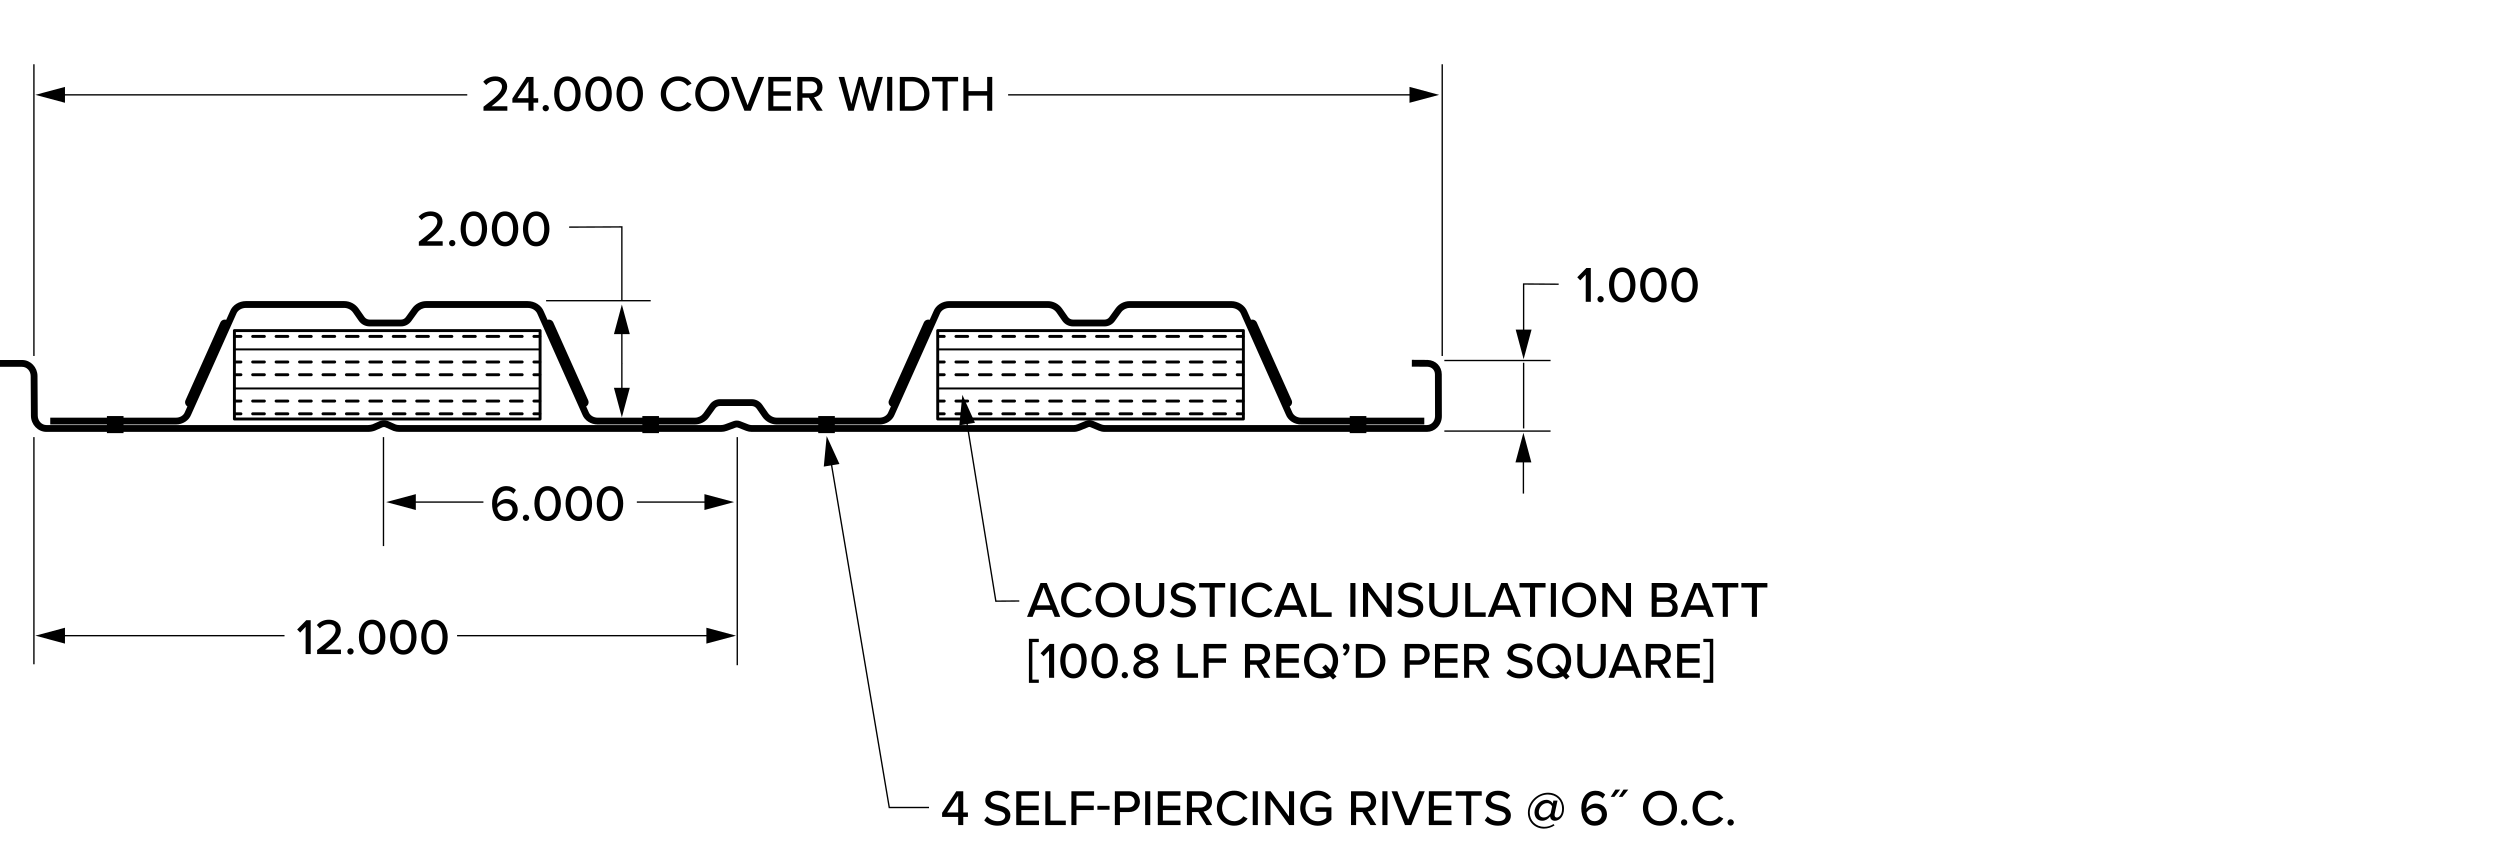<?xml version="1.0" encoding="UTF-8"?><svg id="a" xmlns="http://www.w3.org/2000/svg" viewBox="0 0 356.504 123.845"><defs><style>.b{stroke-miterlimit:10;stroke-width:.195px;}.b,.c,.d,.e{fill:none;stroke:#000;}.c{stroke-dasharray:0 0 1.671 1.671;}.c,.d{stroke-width:.418px;}.c,.d,.e{stroke-linecap:round;stroke-linejoin:round;}.f{stroke-width:0px;}.e{stroke-width:.278px;}</style></defs><line class="b" x1="4.836" y1="50.764" x2="4.836" y2="9.163"/><line class="b" x1="205.663" y1="50.764" x2="205.663" y2="9.163"/><line class="b" x1="205.965" y1="51.409" x2="221.113" y2="51.409"/><line class="b" x1="205.965" y1="61.473" x2="221.113" y2="61.473"/><line class="b" x1="217.271" y1="51.727" x2="217.271" y2="61.096"/><line class="b" x1="217.241" y1="65.163" x2="217.241" y2="70.385"/><polygon class="f" points="216.108 65.935 217.241 61.71 218.373 65.935 216.108 65.935"/><polyline class="b" points="217.271 47.772 217.271 40.497 222.268 40.528"/><polygon class="f" points="218.404 47 217.271 51.226 216.139 47 218.404 47"/><line class="b" x1="201.769" y1="13.526" x2="143.758" y2="13.526"/><polygon class="f" points="200.996 12.393 205.222 13.526 200.996 14.658 200.996 12.393"/><line class="b" x1="8.493" y1="13.526" x2="66.633" y2="13.526"/><polygon class="f" points="9.265 14.658 5.04 13.526 9.265 12.393 9.265 14.658"/><line class="b" x1="105.135" y1="94.859" x2="105.135" y2="62.333"/><line class="b" x1="54.685" y1="77.872" x2="54.685" y2="62.333"/><line class="b" x1="101.226" y1="71.597" x2="90.814" y2="71.597"/><polygon class="f" points="100.454 70.464 104.68 71.597 100.454 72.729 100.454 70.464"/><line class="b" x1="58.525" y1="71.597" x2="68.938" y2="71.597"/><polygon class="f" points="59.297 72.729 55.071 71.597 59.297 70.464 59.297 72.729"/><path class="f" d="m68.946,15.793v-.571c1.808-1.389,2.64-2.112,2.64-2.872,0-.564-.47-.81-.94-.81-.571,0-1.013.239-1.309.593l-.427-.47c.398-.499,1.056-.767,1.729-.767.868,0,1.686.492,1.686,1.454,0,.94-.904,1.787-2.228,2.806h2.25v.637h-3.399Z"/><path class="f" d="m75.358,15.793v-1.157h-2.293v-.593l2.025-3.074h.991v3.03h.666v.637h-.666v1.157h-.723Zm0-4.166l-1.577,2.372h1.577v-2.372Z"/><path class="f" d="m77.821,14.969c.246,0,.456.203.456.449,0,.246-.209.456-.456.456s-.448-.21-.448-.456c0-.246.202-.449.448-.449Z"/><path class="f" d="m80.911,10.897c1.338,0,1.888,1.294,1.888,2.488,0,1.194-.549,2.496-1.888,2.496-1.338,0-1.888-1.302-1.888-2.496,0-1.193.55-2.488,1.888-2.488Zm0,.644c-.853,0-1.15.904-1.15,1.844,0,.94.297,1.852,1.15,1.852.854,0,1.15-.911,1.15-1.852,0-.94-.297-1.844-1.15-1.844Z"/><path class="f" d="m85.356,10.897c1.338,0,1.888,1.294,1.888,2.488,0,1.194-.55,2.496-1.888,2.496-1.338,0-1.888-1.302-1.888-2.496,0-1.193.55-2.488,1.888-2.488Zm0,.644c-.853,0-1.15.904-1.15,1.844,0,.94.297,1.852,1.15,1.852.854,0,1.15-.911,1.15-1.852,0-.94-.297-1.844-1.15-1.844Z"/><path class="f" d="m89.801,10.897c1.338,0,1.888,1.294,1.888,2.488,0,1.194-.55,2.496-1.888,2.496-1.338,0-1.888-1.302-1.888-2.496,0-1.193.55-2.488,1.888-2.488Zm0,.644c-.853,0-1.15.904-1.15,1.844,0,.94.297,1.852,1.15,1.852.854,0,1.15-.911,1.15-1.852,0-.94-.297-1.844-1.15-1.844Z"/><path class="f" d="m94.226,13.385c0-1.482,1.1-2.495,2.474-2.495.948,0,1.541.456,1.917,1.02l-.615.325c-.253-.405-.731-.702-1.302-.702-.976,0-1.729.767-1.729,1.852,0,1.078.752,1.852,1.729,1.852.571,0,1.049-.296,1.302-.701l.615.325c-.383.564-.969,1.02-1.917,1.02-1.374,0-2.474-1.013-2.474-2.496Z"/><path class="f" d="m101.572,10.89c1.439,0,2.43,1.063,2.43,2.495,0,1.432-.991,2.496-2.43,2.496-1.439,0-2.43-1.063-2.43-2.496,0-1.432.991-2.495,2.43-2.495Zm0,.644c-1.034,0-1.685.789-1.685,1.852,0,1.056.651,1.852,1.685,1.852,1.02,0,1.686-.795,1.686-1.852,0-1.063-.666-1.852-1.686-1.852Z"/><path class="f" d="m106.155,15.793l-1.917-4.824h.825l1.541,4.036,1.548-4.036h.824l-1.917,4.824h-.904Z"/><path class="f" d="m109.559,15.793v-4.824h3.24v.637h-2.517v1.41h2.466v.637h-2.466v1.504h2.517v.637h-3.24Z"/><path class="f" d="m116.485,15.793l-1.15-1.859h-.904v1.859h-.723v-4.824h2.032c.919,0,1.548.593,1.548,1.483,0,.868-.585,1.331-1.201,1.41l1.237,1.931h-.839Zm-.839-4.188h-1.215v1.692h1.215c.521,0,.897-.34.897-.846s-.376-.846-.897-.846Z"/><path class="f" d="m123.745,15.793l-1.005-3.725-.998,3.725h-.774l-1.381-4.824h.81l.998,3.87,1.056-3.87h.586l1.049,3.87.998-3.87h.81l-1.375,4.824h-.774Z"/><path class="f" d="m126.514,15.793v-4.824h.723v4.824h-.723Z"/><path class="f" d="m128.316,15.793v-4.824h1.722c1.504,0,2.502,1.027,2.502,2.416,0,1.396-.999,2.409-2.502,2.409h-1.722Zm.723-.637h.999c1.114,0,1.757-.795,1.757-1.772,0-.991-.622-1.779-1.757-1.779h-.999v3.551Z"/><path class="f" d="m134.411,15.793v-4.188h-1.498v-.637h3.71v.637h-1.49v4.188h-.723Z"/><path class="f" d="m140.772,15.793v-2.155h-2.669v2.155h-.723v-4.824h.723v2.025h2.669v-2.025h.723v4.824h-.723Z"/><path class="f" d="m226.128,43.041v-3.876l-.781.817-.427-.441,1.295-1.324h.637v4.824h-.724Z"/><path class="f" d="m228.242,42.216c.246,0,.456.203.456.449,0,.246-.21.456-.456.456s-.448-.21-.448-.456c0-.246.202-.449.448-.449Z"/><path class="f" d="m231.333,38.145c1.338,0,1.888,1.294,1.888,2.488s-.55,2.496-1.888,2.496-1.888-1.302-1.888-2.496.55-2.488,1.888-2.488Zm0,.644c-.854,0-1.15.904-1.15,1.844,0,.94.297,1.852,1.15,1.852s1.149-.911,1.149-1.852c0-.94-.296-1.844-1.149-1.844Z"/><path class="f" d="m235.777,38.145c1.338,0,1.888,1.294,1.888,2.488s-.55,2.496-1.888,2.496-1.888-1.302-1.888-2.496.55-2.488,1.888-2.488Zm0,.644c-.854,0-1.15.904-1.15,1.844,0,.94.297,1.852,1.15,1.852s1.149-.911,1.149-1.852c0-.94-.296-1.844-1.149-1.844Z"/><path class="f" d="m240.223,38.145c1.338,0,1.888,1.294,1.888,2.488s-.55,2.496-1.888,2.496-1.888-1.302-1.888-2.496.55-2.488,1.888-2.488Zm0,.644c-.854,0-1.15.904-1.15,1.844,0,.94.297,1.852,1.15,1.852s1.149-.911,1.149-1.852c0-.94-.296-1.844-1.149-1.844Z"/><path class="f" d="m72.215,69.317c.608,0,1.049.225,1.36.557l-.354.55c-.246-.282-.528-.463-1.005-.463-.875,0-1.316.847-1.316,1.743,0,.058,0,.108.007.159.21-.325.73-.709,1.324-.709.868,0,1.598.521,1.598,1.548,0,.868-.672,1.599-1.735,1.599-1.382,0-1.924-1.165-1.924-2.488,0-1.353.666-2.495,2.047-2.495Zm-.166,2.459c-.449,0-.882.261-1.136.644.058.564.354,1.237,1.143,1.237.694,0,1.042-.507,1.042-.934,0-.644-.477-.947-1.048-.947Z"/><path class="f" d="m75.004,73.39c.246,0,.456.202.456.448s-.209.455-.456.455-.448-.209-.448-.455.202-.448.448-.448Z"/><path class="f" d="m78.094,69.317c1.338,0,1.888,1.295,1.888,2.488s-.549,2.495-1.888,2.495c-1.338,0-1.888-1.302-1.888-2.495s.55-2.488,1.888-2.488Zm0,.644c-.853,0-1.15.904-1.15,1.845s.297,1.852,1.15,1.852c.854,0,1.15-.911,1.15-1.852s-.297-1.845-1.15-1.845Z"/><path class="f" d="m82.539,69.317c1.338,0,1.888,1.295,1.888,2.488s-.55,2.495-1.888,2.495c-1.338,0-1.888-1.302-1.888-2.495s.55-2.488,1.888-2.488Zm0,.644c-.853,0-1.15.904-1.15,1.845s.297,1.852,1.15,1.852c.854,0,1.15-.911,1.15-1.852s-.297-1.845-1.15-1.845Z"/><path class="f" d="m86.984,69.317c1.338,0,1.888,1.295,1.888,2.488s-.55,2.495-1.888,2.495c-1.338,0-1.888-1.302-1.888-2.495s.55-2.488,1.888-2.488Zm0,.644c-.853,0-1.15.904-1.15,1.845s.297,1.852,1.15,1.852c.854,0,1.15-.911,1.15-1.852s-.297-1.845-1.15-1.845Z"/><line class="b" x1="4.836" y1="94.727" x2="4.836" y2="62.333"/><line class="b" x1="101.502" y1="90.648" x2="65.18" y2="90.648"/><polygon class="f" points="100.73 89.516 104.956 90.648 100.73 91.781 100.73 89.516"/><line class="b" x1="8.493" y1="90.648" x2="40.572" y2="90.648"/><polygon class="f" points="9.265 91.781 5.04 90.648 9.265 89.516 9.265 91.781"/><path class="f" d="m43.584,93.267v-3.877l-.781.817-.427-.441,1.294-1.323h.637v4.824h-.724Z"/><path class="f" d="m45.221,93.267v-.571c1.808-1.389,2.64-2.112,2.64-2.871,0-.564-.47-.811-.94-.811-.571,0-1.013.239-1.309.593l-.427-.47c.398-.499,1.056-.767,1.729-.767.868,0,1.686.492,1.686,1.454,0,.939-.904,1.786-2.228,2.806h2.25v.637h-3.399Z"/><path class="f" d="m49.977,92.442c.246,0,.456.202.456.448s-.209.455-.456.455-.448-.209-.448-.455.202-.448.448-.448Z"/><path class="f" d="m53.066,88.37c1.338,0,1.888,1.295,1.888,2.488s-.55,2.495-1.888,2.495c-1.338,0-1.888-1.302-1.888-2.495s.55-2.488,1.888-2.488Zm0,.644c-.853,0-1.15.904-1.15,1.845s.297,1.852,1.15,1.852c.854,0,1.15-.911,1.15-1.852s-.297-1.845-1.15-1.845Z"/><path class="f" d="m57.511,88.37c1.338,0,1.888,1.295,1.888,2.488s-.55,2.495-1.888,2.495c-1.338,0-1.888-1.302-1.888-2.495s.55-2.488,1.888-2.488Zm0,.644c-.853,0-1.15.904-1.15,1.845s.297,1.852,1.15,1.852c.854,0,1.15-.911,1.15-1.852s-.297-1.845-1.15-1.845Z"/><path class="f" d="m61.956,88.37c1.338,0,1.888,1.295,1.888,2.488s-.549,2.495-1.888,2.495c-1.338,0-1.888-1.302-1.888-2.495s.55-2.488,1.888-2.488Zm0,.644c-.853,0-1.15.904-1.15,1.845s.297,1.852,1.15,1.852c.854,0,1.15-.911,1.15-1.852s-.297-1.845-1.15-1.845Z"/><line class="b" x1="77.875" y1="42.88" x2="92.791" y2="42.88"/><line class="b" x1="88.678" y1="46.88" x2="88.678" y2="51.868"/><polygon class="f" points="87.546 47.652 88.678 43.426 89.811 47.652 87.546 47.652"/><path class="f" d="m59.727,35.044v-.571c1.808-1.389,2.64-2.112,2.64-2.872,0-.564-.47-.81-.94-.81-.571,0-1.013.239-1.309.593l-.427-.47c.398-.499,1.056-.767,1.729-.767.868,0,1.686.492,1.686,1.454,0,.94-.904,1.787-2.228,2.807h2.25v.636h-3.399Z"/><path class="f" d="m64.482,34.219c.246,0,.456.203.456.449,0,.246-.209.456-.456.456s-.448-.21-.448-.456c0-.246.202-.449.448-.449Z"/><path class="f" d="m67.572,30.147c1.338,0,1.888,1.294,1.888,2.488s-.549,2.496-1.888,2.496c-1.338,0-1.888-1.302-1.888-2.496s.55-2.488,1.888-2.488Zm0,.644c-.853,0-1.15.904-1.15,1.844,0,.94.297,1.852,1.15,1.852.854,0,1.15-.911,1.15-1.852,0-.94-.297-1.844-1.15-1.844Z"/><path class="f" d="m72.017,30.147c1.338,0,1.888,1.294,1.888,2.488s-.55,2.496-1.888,2.496c-1.338,0-1.888-1.302-1.888-2.496s.55-2.488,1.888-2.488Zm0,.644c-.853,0-1.15.904-1.15,1.844,0,.94.297,1.852,1.15,1.852.854,0,1.15-.911,1.15-1.852,0-.94-.297-1.844-1.15-1.844Z"/><path class="f" d="m76.462,30.147c1.338,0,1.888,1.294,1.888,2.488s-.55,2.496-1.888,2.496c-1.338,0-1.888-1.302-1.888-2.496s.55-2.488,1.888-2.488Zm0,.644c-.853,0-1.15.904-1.15,1.844,0,.94.297,1.852,1.15,1.852.854,0,1.15-.911,1.15-1.852,0-.94-.297-1.844-1.15-1.844Z"/><line class="b" x1="88.678" y1="56.073" x2="88.678" y2="51.816"/><polygon class="f" points="89.811 55.3 88.678 59.526 87.546 55.3 89.811 55.3"/><polyline class="b" points="118.46 65.589 126.811 115.153 132.478 115.153"/><polygon class="f" points="117.472 66.539 117.886 62.183 119.705 66.162 117.472 66.539"/><path class="f" d="m136.638,117.657v-1.157h-2.293v-.593l2.025-3.074h.991v3.03h.666v.637h-.666v1.157h-.723Zm0-4.166l-1.577,2.372h1.577v-2.372Z"/><path class="f" d="m140.766,116.421c.326.361.846.68,1.519.68.781,0,1.056-.398,1.056-.745,0-.507-.549-.651-1.164-.811-.774-.202-1.671-.427-1.671-1.41,0-.796.702-1.374,1.707-1.374.745,0,1.331.238,1.757.673l-.419.535c-.369-.391-.875-.564-1.396-.564-.535,0-.904.275-.904.68,0,.435.521.571,1.121.724.789.21,1.707.456,1.707,1.482,0,.752-.521,1.454-1.822,1.454-.861,0-1.49-.312-1.902-.767l.412-.557Z"/><path class="f" d="m144.921,117.657v-4.824h3.24v.637h-2.517v1.41h2.466v.637h-2.466v1.504h2.517v.637h-3.24Z"/><path class="f" d="m149.069,117.657v-4.824h.723v4.188h2.192v.637h-2.915Z"/><path class="f" d="m152.783,117.657v-4.824h3.24v.637h-2.517v1.41h2.466v.637h-2.466v2.141h-.723Z"/><path class="f" d="m156.49,115.473v-.563h1.736v.563h-1.736Z"/><path class="f" d="m158.98,117.657v-4.824h2.032c.991,0,1.541.68,1.541,1.482s-.557,1.483-1.541,1.483h-1.309v1.858h-.723Zm1.938-4.188h-1.215v1.692h1.215c.521,0,.89-.34.89-.847,0-.506-.369-.846-.89-.846Z"/><path class="f" d="m163.302,117.657v-4.824h.723v4.824h-.723Z"/><path class="f" d="m165.104,117.657v-4.824h3.24v.637h-2.517v1.41h2.466v.637h-2.466v1.504h2.517v.637h-3.24Z"/><path class="f" d="m172.03,117.657l-1.15-1.858h-.904v1.858h-.723v-4.824h2.032c.919,0,1.548.593,1.548,1.482,0,.868-.585,1.331-1.201,1.411l1.237,1.931h-.839Zm-.839-4.188h-1.215v1.692h1.215c.521,0,.897-.34.897-.847,0-.506-.376-.846-.897-.846Z"/><path class="f" d="m173.524,115.249c0-1.483,1.1-2.495,2.474-2.495.948,0,1.541.455,1.917,1.02l-.615.325c-.253-.405-.731-.701-1.302-.701-.976,0-1.729.767-1.729,1.852,0,1.077.752,1.852,1.729,1.852.571,0,1.049-.297,1.302-.702l.615.326c-.383.563-.969,1.02-1.917,1.02-1.374,0-2.474-1.013-2.474-2.495Z"/><path class="f" d="m178.643,117.657v-4.824h.724v4.824h-.724Z"/><path class="f" d="m183.837,117.657l-2.669-3.703v3.703h-.724v-4.824h.745l2.625,3.616v-3.616h.724v4.824h-.701Z"/><path class="f" d="m187.913,112.754c.904,0,1.505.412,1.909.954l-.585.34c-.275-.368-.76-.65-1.324-.65-1.005,0-1.757.767-1.757,1.852,0,1.077.752,1.858,1.757,1.858.535,0,.991-.261,1.223-.478v-.867h-1.548v-.637h2.271v1.771c-.463.514-1.129.854-1.946.854-1.381,0-2.502-.998-2.502-2.502,0-1.505,1.121-2.495,2.502-2.495Z"/><path class="f" d="m195.435,117.657l-1.15-1.858h-.903v1.858h-.724v-4.824h2.032c.919,0,1.548.593,1.548,1.482,0,.868-.586,1.331-1.2,1.411l1.236,1.931h-.839Zm-.839-4.188h-1.215v1.692h1.215c.521,0,.896-.34.896-.847,0-.506-.376-.846-.896-.846Z"/><path class="f" d="m197.132,117.657v-4.824h.724v4.824h-.724Z"/><path class="f" d="m200.352,117.657l-1.917-4.824h.824l1.541,4.036,1.548-4.036h.824l-1.917,4.824h-.903Z"/><path class="f" d="m203.756,117.657v-4.824h3.24v.637h-2.517v1.41h2.466v.637h-2.466v1.504h2.517v.637h-3.24Z"/><path class="f" d="m209.082,117.657v-4.188h-1.497v-.637h3.711v.637h-1.49v4.188h-.724Z"/><path class="f" d="m212.139,116.421c.325.361.846.68,1.519.68.781,0,1.056-.398,1.056-.745,0-.507-.55-.651-1.164-.811-.774-.202-1.671-.427-1.671-1.41,0-.796.701-1.374,1.707-1.374.745,0,1.331.238,1.758.673l-.42.535c-.369-.391-.875-.564-1.396-.564-.535,0-.904.275-.904.68,0,.435.521.571,1.121.724.788.21,1.707.456,1.707,1.482,0,.752-.521,1.454-1.823,1.454-.86,0-1.489-.312-1.902-.767l.413-.557Z"/><path class="f" d="m220.752,113.043c1.366,0,2.277,1.026,2.277,2.271,0,1.157-.694,1.729-1.302,1.729-.419,0-.644-.274-.672-.571l-.008-.043c-.253.354-.673.614-1.113.614-.681,0-1.114-.484-1.114-1.186,0-.998.832-1.801,1.686-1.801.455,0,.773.238.918.535l.087-.427h.593l-.404,1.902c-.008.043-.015.115-.015.159,0,.238.145.361.318.361.282,0,.752-.325.752-1.273,0-1.171-.803-2.011-2.032-2.011-1.389,0-2.582,1.223-2.582,2.575,0,1.157.868,2.032,2.062,2.032.506,0,.947-.151,1.338-.397l.138.195c-.449.289-.97.455-1.505.455-1.316,0-2.293-.99-2.293-2.271,0-1.555,1.367-2.85,2.872-2.85Zm.578,1.967c-.079-.202-.304-.484-.701-.484-.681,0-1.193.637-1.193,1.287,0,.441.253.76.694.76.47,0,.803-.325.998-.601l.202-.962Z"/><path class="f" d="m227.543,112.761c.607,0,1.049.225,1.359.557l-.354.55c-.246-.282-.528-.463-1.005-.463-.875,0-1.316.847-1.316,1.743,0,.058,0,.108.007.159.21-.325.73-.709,1.323-.709.868,0,1.599.521,1.599,1.548,0,.868-.673,1.599-1.735,1.599-1.382,0-1.924-1.165-1.924-2.488,0-1.353.665-2.495,2.047-2.495Zm-.167,2.459c-.448,0-.882.261-1.135.644.058.564.354,1.237,1.143,1.237.694,0,1.041-.507,1.041-.934,0-.644-.478-.947-1.049-.947Z"/><path class="f" d="m230.211,113.636h-.521l.665-1.041h.688l-.832,1.041Zm1.157,0h-.521l.665-1.041h.687l-.831,1.041Z"/><path class="f" d="m236.714,112.754c1.439,0,2.431,1.062,2.431,2.495,0,1.432-.991,2.495-2.431,2.495s-2.43-1.063-2.43-2.495c0-1.433.99-2.495,2.43-2.495Zm0,.644c-1.034,0-1.685.788-1.685,1.852,0,1.056.65,1.852,1.685,1.852,1.02,0,1.686-.796,1.686-1.852,0-1.063-.666-1.852-1.686-1.852Z"/><path class="f" d="m240.155,116.833c.246,0,.456.202.456.448s-.21.455-.456.455-.448-.209-.448-.455.202-.448.448-.448Z"/><path class="f" d="m241.357,115.249c0-1.483,1.099-2.495,2.474-2.495.947,0,1.54.455,1.916,1.02l-.614.325c-.253-.405-.73-.701-1.302-.701-.977,0-1.729.767-1.729,1.852,0,1.077.752,1.852,1.729,1.852.571,0,1.049-.297,1.302-.702l.614.326c-.383.563-.969,1.02-1.916,1.02-1.375,0-2.474-1.013-2.474-2.495Z"/><path class="f" d="m246.793,116.833c.246,0,.456.202.456.448s-.21.455-.456.455-.448-.209-.448-.455.202-.448.448-.448Z"/><polyline class="b" points="137.79 59.707 142.01 85.726 145.352 85.702"/><polygon class="f" points="136.796 60.651 137.237 56.298 139.031 60.288 136.796 60.651"/><path class="f" d="m150.398,87.965l-.391-.998h-2.365l-.391.998h-.795l1.917-4.824h.904l1.917,4.824h-.795Zm-1.577-4.195l-.969,2.554h1.945l-.976-2.554Z"/><path class="f" d="m151.314,85.557c0-1.483,1.1-2.495,2.474-2.495.948,0,1.541.455,1.917,1.02l-.615.325c-.253-.405-.731-.701-1.302-.701-.976,0-1.729.767-1.729,1.852,0,1.077.752,1.852,1.729,1.852.571,0,1.049-.297,1.302-.702l.615.326c-.383.563-.969,1.02-1.917,1.02-1.374,0-2.474-1.013-2.474-2.495Z"/><path class="f" d="m158.659,83.062c1.439,0,2.43,1.062,2.43,2.495,0,1.432-.991,2.495-2.43,2.495-1.439,0-2.43-1.063-2.43-2.495,0-1.433.991-2.495,2.43-2.495Zm0,.644c-1.034,0-1.685.788-1.685,1.852,0,1.056.651,1.852,1.685,1.852,1.02,0,1.686-.796,1.686-1.852,0-1.063-.666-1.852-1.686-1.852Z"/><path class="f" d="m161.97,83.141h.73v2.915c0,.824.456,1.353,1.302,1.353s1.295-.528,1.295-1.353v-2.915h.73v2.93c0,1.2-.673,1.981-2.025,1.981-1.352,0-2.032-.788-2.032-1.975v-2.937Z"/><path class="f" d="m167.226,86.729c.326.361.846.68,1.519.68.781,0,1.056-.398,1.056-.745,0-.507-.549-.651-1.164-.811-.774-.202-1.671-.427-1.671-1.41,0-.796.702-1.374,1.707-1.374.745,0,1.331.238,1.757.673l-.419.535c-.369-.391-.875-.564-1.396-.564-.535,0-.904.275-.904.68,0,.435.521.571,1.121.724.789.21,1.707.456,1.707,1.482,0,.752-.521,1.454-1.822,1.454-.861,0-1.49-.312-1.902-.767l.412-.557Z"/><path class="f" d="m172.502,87.965v-4.188h-1.498v-.637h3.71v.637h-1.49v4.188h-.723Z"/><path class="f" d="m175.472,87.965v-4.824h.723v4.824h-.723Z"/><path class="f" d="m177.071,85.557c0-1.483,1.1-2.495,2.474-2.495.947,0,1.541.455,1.917,1.02l-.615.325c-.253-.405-.73-.701-1.302-.701-.977,0-1.729.767-1.729,1.852,0,1.077.752,1.852,1.729,1.852.571,0,1.049-.297,1.302-.702l.615.326c-.384.563-.97,1.02-1.917,1.02-1.374,0-2.474-1.013-2.474-2.495Z"/><path class="f" d="m185.604,87.965l-.391-.998h-2.364l-.391.998h-.796l1.917-4.824h.903l1.917,4.824h-.796Zm-1.576-4.195l-.97,2.554h1.946l-.977-2.554Z"/><path class="f" d="m186.982,87.965v-4.824h.724v4.188h2.191v.637h-2.915Z"/><path class="f" d="m192.563,87.965v-4.824h.724v4.824h-.724Z"/><path class="f" d="m197.759,87.965l-2.669-3.703v3.703h-.724v-4.824h.745l2.625,3.616v-3.616h.724v4.824h-.701Z"/><path class="f" d="m199.651,86.729c.325.361.846.68,1.519.68.781,0,1.056-.398,1.056-.745,0-.507-.55-.651-1.164-.811-.774-.202-1.671-.427-1.671-1.41,0-.796.701-1.374,1.707-1.374.745,0,1.331.238,1.758.673l-.42.535c-.369-.391-.875-.564-1.396-.564-.536,0-.904.275-.904.68,0,.435.521.571,1.121.724.788.21,1.707.456,1.707,1.482,0,.752-.521,1.454-1.823,1.454-.86,0-1.489-.312-1.902-.767l.413-.557Z"/><path class="f" d="m203.807,83.141h.73v2.915c0,.824.456,1.353,1.302,1.353.847,0,1.295-.528,1.295-1.353v-2.915h.73v2.93c0,1.2-.673,1.981-2.025,1.981s-2.032-.788-2.032-1.975v-2.937Z"/><path class="f" d="m208.946,87.965v-4.824h.724v4.188h2.191v.637h-2.915Z"/><path class="f" d="m216.103,87.965l-.39-.998h-2.365l-.391.998h-.796l1.917-4.824h.903l1.917,4.824h-.796Zm-1.576-4.195l-.97,2.554h1.946l-.977-2.554Z"/><path class="f" d="m218.183,87.965v-4.188h-1.497v-.637h3.711v.637h-1.49v4.188h-.724Z"/><path class="f" d="m221.151,87.965v-4.824h.724v4.824h-.724Z"/><path class="f" d="m225.182,83.062c1.439,0,2.431,1.062,2.431,2.495,0,1.432-.991,2.495-2.431,2.495s-2.43-1.063-2.43-2.495c0-1.433.99-2.495,2.43-2.495Zm0,.644c-1.034,0-1.685.788-1.685,1.852,0,1.056.65,1.852,1.685,1.852,1.02,0,1.686-.796,1.686-1.852,0-1.063-.666-1.852-1.686-1.852Z"/><path class="f" d="m231.885,87.965l-2.669-3.703v3.703h-.724v-4.824h.745l2.625,3.616v-3.616h.724v4.824h-.701Z"/><path class="f" d="m235.529,87.965v-4.824h2.264c.861,0,1.36.528,1.36,1.229,0,.607-.398,1.013-.84,1.106.514.08.934.601.934,1.187,0,.76-.507,1.302-1.396,1.302h-2.321Zm.724-2.777h1.403c.484,0,.752-.304.752-.701,0-.398-.268-.709-.752-.709h-1.403v1.41Zm0,2.141h1.439c.506,0,.81-.289.81-.759,0-.398-.274-.745-.81-.745h-1.439v1.504Z"/><path class="f" d="m243.59,87.965l-.391-.998h-2.364l-.391.998h-.796l1.917-4.824h.903l1.917,4.824h-.796Zm-1.576-4.195l-.97,2.554h1.946l-.977-2.554Z"/><path class="f" d="m245.67,87.965v-4.188h-1.497v-.637h3.711v.637h-1.49v4.188h-.724Z"/><path class="f" d="m249.818,87.965v-4.188h-1.497v-.637h3.711v.637h-1.49v4.188h-.724Z"/><path class="f" d="m146.724,97.376v-6.278h1.411v.463h-.919v5.353h.919v.463h-1.411Z"/><path class="f" d="m149.597,96.652v-3.877l-.781.817-.427-.441,1.294-1.323h.637v4.824h-.724Z"/><path class="f" d="m153.078,91.756c1.338,0,1.888,1.295,1.888,2.488s-.549,2.495-1.888,2.495c-1.338,0-1.888-1.302-1.888-2.495s.55-2.488,1.888-2.488Zm0,.644c-.853,0-1.15.904-1.15,1.845s.297,1.852,1.15,1.852c.854,0,1.15-.911,1.15-1.852s-.297-1.845-1.15-1.845Z"/><path class="f" d="m157.523,91.756c1.338,0,1.888,1.295,1.888,2.488s-.549,2.495-1.888,2.495c-1.338,0-1.888-1.302-1.888-2.495s.55-2.488,1.888-2.488Zm0,.644c-.853,0-1.15.904-1.15,1.845s.297,1.852,1.15,1.852c.854,0,1.15-.911,1.15-1.852s-.297-1.845-1.15-1.845Z"/><path class="f" d="m160.399,95.828c.246,0,.456.202.456.448s-.21.455-.456.455c-.246,0-.449-.209-.449-.455s.203-.448.449-.448Z"/><path class="f" d="m162.722,94.164c-.549-.166-1.034-.527-1.034-1.149,0-.875.875-1.259,1.714-1.259.817,0,1.707.384,1.707,1.259,0,.622-.492.983-1.042,1.149.593.188,1.114.63,1.114,1.259,0,.839-.817,1.316-1.779,1.316-.977,0-1.794-.471-1.794-1.316,0-.629.521-1.07,1.114-1.259Zm.68.326c-.304.036-1.063.281-1.063.846,0,.47.485.76,1.063.76.557,0,1.056-.29,1.056-.76,0-.564-.767-.81-1.056-.846Zm0-2.091c-.564,0-.984.268-.984.724,0,.514.687.701.984.752.296-.051.976-.238.976-.752,0-.456-.434-.724-.976-.724Z"/><path class="f" d="m167.928,96.652v-4.824h.723v4.188h2.192v.637h-2.915Z"/><path class="f" d="m171.642,96.652v-4.824h3.24v.637h-2.517v1.41h2.466v.637h-2.466v2.141h-.723Z"/><path class="f" d="m180.312,96.652l-1.15-1.858h-.904v1.858h-.723v-4.824h2.033c.918,0,1.548.593,1.548,1.482,0,.868-.586,1.331-1.201,1.411l1.237,1.931h-.839Zm-.84-4.188h-1.215v1.692h1.215c.521,0,.897-.34.897-.847,0-.506-.376-.846-.897-.846Z"/><path class="f" d="m182.009,96.652v-4.824h3.24v.637h-2.517v1.41h2.466v.637h-2.466v1.504h2.517v.637h-3.24Z"/><path class="f" d="m190.164,96.001l.427.471-.499.427-.441-.484c-.361.209-.788.325-1.266.325-1.439,0-2.43-1.063-2.43-2.495,0-1.433.99-2.495,2.43-2.495s2.431,1.062,2.431,2.495c0,.701-.239,1.316-.651,1.757Zm-.977-.101l-.644-.709.507-.427.636.709c.246-.326.384-.752.384-1.229,0-1.063-.666-1.852-1.686-1.852-1.034,0-1.685.788-1.685,1.852,0,1.056.65,1.852,1.685,1.852.304,0,.571-.072.803-.195Z"/><path class="f" d="m191.5,93.274c.231-.145.456-.441.492-.68-.015.008-.072.021-.108.021-.225,0-.391-.173-.391-.412,0-.246.195-.448.441-.448.268,0,.506.217.506.601,0,.477-.268.911-.637,1.164l-.304-.246Z"/><path class="f" d="m193.339,96.652v-4.824h1.722c1.504,0,2.502,1.027,2.502,2.416,0,1.396-.998,2.408-2.502,2.408h-1.722Zm.724-.637h.998c1.113,0,1.757-.795,1.757-1.771,0-.991-.621-1.779-1.757-1.779h-.998v3.551Z"/><path class="f" d="m200.31,96.652v-4.824h2.032c.991,0,1.541.68,1.541,1.482s-.558,1.483-1.541,1.483h-1.309v1.858h-.724Zm1.938-4.188h-1.215v1.692h1.215c.521,0,.89-.34.89-.847,0-.506-.369-.846-.89-.846Z"/><path class="f" d="m204.632,96.652v-4.824h3.24v.637h-2.517v1.41h2.466v.637h-2.466v1.504h2.517v.637h-3.24Z"/><path class="f" d="m211.558,96.652l-1.15-1.858h-.903v1.858h-.724v-4.824h2.032c.919,0,1.548.593,1.548,1.482,0,.868-.586,1.331-1.2,1.411l1.236,1.931h-.839Zm-.839-4.188h-1.215v1.692h1.215c.521,0,.896-.34.896-.847,0-.506-.376-.846-.896-.846Z"/><path class="f" d="m215.238,95.416c.325.361.846.68,1.519.68.781,0,1.056-.398,1.056-.745,0-.507-.55-.651-1.164-.811-.774-.202-1.671-.427-1.671-1.41,0-.796.701-1.374,1.707-1.374.745,0,1.331.238,1.758.673l-.42.535c-.369-.391-.875-.564-1.396-.564-.535,0-.904.275-.904.68,0,.435.521.571,1.121.724.788.21,1.707.456,1.707,1.482,0,.752-.521,1.454-1.823,1.454-.86,0-1.489-.312-1.902-.767l.413-.557Z"/><path class="f" d="m223.399,96.001l.427.471-.499.427-.441-.484c-.361.209-.788.325-1.266.325-1.439,0-2.43-1.063-2.43-2.495,0-1.433.99-2.495,2.43-2.495s2.431,1.062,2.431,2.495c0,.701-.239,1.316-.651,1.757Zm-.977-.101l-.644-.709.507-.427.636.709c.246-.326.384-.752.384-1.229,0-1.063-.666-1.852-1.686-1.852-1.034,0-1.685.788-1.685,1.852,0,1.056.65,1.852,1.685,1.852.304,0,.571-.072.803-.195Z"/><path class="f" d="m224.931,91.828h.73v2.915c0,.824.456,1.353,1.302,1.353.847,0,1.295-.528,1.295-1.353v-2.915h.73v2.93c0,1.2-.673,1.981-2.025,1.981s-2.032-.788-2.032-1.975v-2.937Z"/><path class="f" d="m233.311,96.652l-.391-.998h-2.364l-.391.998h-.796l1.917-4.824h.903l1.917,4.824h-.796Zm-1.576-4.195l-.97,2.554h1.946l-.977-2.554Z"/><path class="f" d="m237.467,96.652l-1.15-1.858h-.903v1.858h-.724v-4.824h2.032c.919,0,1.548.593,1.548,1.482,0,.868-.586,1.331-1.2,1.411l1.236,1.931h-.839Zm-.839-4.188h-1.215v1.692h1.215c.521,0,.896-.34.896-.847,0-.506-.376-.846-.896-.846Z"/><path class="f" d="m239.164,96.652v-4.824h3.24v.637h-2.517v1.41h2.466v.637h-2.466v1.504h2.517v.637h-3.24Z"/><path class="f" d="m242.899,97.376v-.463h.919v-5.353h-.919v-.463h1.41v6.278h-1.41Z"/><rect class="d" x="133.719" y="47.14" width="43.59" height="12.609"/><line class="e" x1="133.767" y1="49.824" x2="177.263" y2="49.824"/><line class="d" x1="133.814" y1="47.974" x2="134.649" y2="47.974"/><line class="c" x1="136.32" y1="47.974" x2="175.592" y2="47.974"/><line class="d" x1="176.428" y1="47.974" x2="177.263" y2="47.974"/><line class="d" x1="133.814" y1="51.618" x2="134.649" y2="51.618"/><line class="c" x1="136.32" y1="51.618" x2="175.592" y2="51.618"/><line class="d" x1="176.428" y1="51.618" x2="177.263" y2="51.618"/><line class="d" x1="133.814" y1="53.436" x2="134.649" y2="53.436"/><line class="c" x1="136.32" y1="53.436" x2="175.592" y2="53.436"/><line class="d" x1="176.428" y1="53.436" x2="177.263" y2="53.436"/><line class="e" x1="133.767" y1="55.397" x2="177.263" y2="55.397"/><line class="d" x1="133.814" y1="57.191" x2="134.649" y2="57.191"/><line class="c" x1="136.32" y1="57.191" x2="175.592" y2="57.191"/><line class="d" x1="176.428" y1="57.191" x2="177.263" y2="57.191"/><line class="d" x1="133.814" y1="59.01" x2="134.649" y2="59.01"/><line class="c" x1="136.32" y1="59.01" x2="175.592" y2="59.01"/><line class="d" x1="176.428" y1="59.01" x2="177.263" y2="59.01"/><rect class="d" x="33.428" y="47.14" width="43.59" height="12.609"/><line class="e" x1="33.476" y1="49.824" x2="76.972" y2="49.824"/><line class="d" x1="33.523" y1="47.974" x2="34.358" y2="47.974"/><line class="c" x1="36.03" y1="47.974" x2="75.301" y2="47.974"/><line class="d" x1="76.137" y1="47.974" x2="76.972" y2="47.974"/><line class="d" x1="33.523" y1="51.618" x2="34.358" y2="51.618"/><line class="c" x1="36.03" y1="51.618" x2="75.301" y2="51.618"/><line class="d" x1="76.137" y1="51.618" x2="76.972" y2="51.618"/><line class="d" x1="33.523" y1="53.436" x2="34.358" y2="53.436"/><line class="c" x1="36.03" y1="53.436" x2="75.301" y2="53.436"/><line class="d" x1="76.137" y1="53.436" x2="76.972" y2="53.436"/><line class="e" x1="33.476" y1="55.397" x2="76.972" y2="55.397"/><line class="d" x1="33.523" y1="57.191" x2="34.358" y2="57.191"/><line class="c" x1="36.03" y1="57.191" x2="75.301" y2="57.191"/><line class="d" x1="76.137" y1="57.191" x2="76.972" y2="57.191"/><line class="d" x1="33.523" y1="59.01" x2="34.358" y2="59.01"/><line class="c" x1="36.03" y1="59.01" x2="75.301" y2="59.01"/><line class="d" x1="76.137" y1="59.01" x2="76.972" y2="59.01"/><polyline class="b" points="88.678 42.801 88.678 32.357 81.155 32.388"/><path class="f" d="m203.482,61.588h-45.943c-.293,0-.579-.058-.852-.171l-1.23-.514c-.069-.029-.147-.029-.216-.001l-1.258.514c-.28.114-.574.172-.873.172h-45.921c-.27,0-.534-.05-.785-.148l-1.196-.466c-.088-.034-.185-.035-.274-.003l-1.254.462c-.281.103-.575.156-.873.156h-45.866c-.284,0-.566-.047-.837-.14l-1.213-.537c-.079-.026-.204-.025-.323.015l-1.097.488c-.349.121-.669.173-.992.173H6.625c-1.213,0-2.206-1.033-2.214-2.303l-.036-5.661c-.005-.724-.551-1.313-1.218-1.313H-.011v-.975h3.167c1.201,0,2.185,1.023,2.193,2.281l.036,5.66c.005.736.561,1.335,1.24,1.335h45.854c.216,0,.431-.035.638-.106l1.097-.488c.365-.127.709-.126,1.034-.014l1.212.536c.129.042.305.072.481.072h45.866c.183,0,.364-.032.536-.096l1.254-.462c.313-.115.656-.111.966.01l1.195.466c.138.054.283.082.431.082h45.921c.173,0,.343-.034.505-.1l1.258-.514c.312-.127.653-.125.96.004l1.229.514c.153.064.313.096.476.096h45.943c.291,0,.57-.119.785-.333.238-.239.374-.577.373-.928l-.012-5.96c-.002-.617-.441-1.066-1.069-1.093l-2.228-.013.005-.975,2.246.014c1.175.049,2.017.917,2.02,2.064l.012,5.96c.002.617-.232,1.192-.658,1.618-.399.4-.922.62-1.475.62Z"/><path class="f" d="m203.104,60.533h-17.555c-.972,0-1.848-.559-2.179-1.39l-6.405-14.362c-.211-.528-.772-.87-1.404-.87h-14.458c-.481,0-.937.233-1.219.624l-.914,1.267c-.337.467-.881.745-1.456.745h-4.502c-.607,0-1.176-.297-1.523-.795l-.822-1.178c-.29-.415-.766-.664-1.273-.664h-13.999c-.624,0-1.176.339-1.374.843l-6.455,14.415c-.318.808-1.186,1.365-2.152,1.365h-14.62c-.825,0-1.6-.404-2.072-1.082l-.821-1.177c-.165-.237-.436-.378-.724-.378h-4.502c-.263,0-.511.127-.665.34l-.914,1.268c-.465.644-1.216,1.028-2.009,1.028h-13.858c-.972,0-1.848-.559-2.179-1.39l-6.406-14.362c-.211-.528-.772-.87-1.403-.87h-14.458c-.482,0-.937.233-1.219.624l-.914,1.267c-.337.467-.881.745-1.456.745h-4.502c-.606,0-1.176-.297-1.523-.794l-.822-1.178c-.29-.415-.766-.664-1.273-.664h-13.999c-.624,0-1.176.339-1.374.843l-6.456,14.415c-.317.808-1.185,1.365-2.152,1.365H7.164v-.975h17.933c.57,0,1.074-.308,1.254-.768l6.456-14.415c.334-.853,1.251-1.44,2.272-1.44h13.999c.825,0,1.6.404,2.072,1.081l.822,1.178c.165.236.436.377.724.377h4.502c.263,0,.511-.127.665-.34l.913-1.267c.464-.644,1.215-1.028,2.009-1.028h14.458c1.026,0,1.951.589,2.301,1.466l6.406,14.362c.193.482.704.795,1.281.795h13.858c.481,0,.937-.233,1.219-.624l.913-1.268c.336-.467.881-.745,1.456-.745h4.502c.607,0,1.177.297,1.523.795l.821,1.177c.29.416.766.665,1.273.665h14.62c.569,0,1.074-.308,1.254-.768l6.455-14.415c.334-.853,1.251-1.44,2.272-1.44h13.999c.826,0,1.6.404,2.072,1.081l.822,1.178c.165.236.436.377.724.377h4.502c.263,0,.511-.127.665-.34l.914-1.267c.464-.644,1.215-1.028,2.009-1.028h14.458c1.027,0,1.952.589,2.301,1.466l6.405,14.362c.193.482.705.795,1.282.795h17.555v.975Z"/><path class="f" d="m27.089,58.058c-.095,0-.192-.02-.284-.061-.351-.157-.508-.569-.351-.92l4.966-11.087c.157-.351.57-.509.92-.351.351.157.508.569.351.92l-4.966,11.087c-.116.258-.37.412-.635.412Z"/><path class="f" d="m83.238,58.058c-.266,0-.52-.153-.635-.412l-4.966-11.087c-.157-.351-0-.762.351-.92.35-.158.763-0.0.92.351l4.966,11.087c.157.351 0.0.762-.351.92-.092.041-.189.061-.284.061Z"/><path class="f" d="m127.408,58.058c-.095,0-.191-.02-.284-.061-.351-.157-.508-.569-.351-.92l4.966-11.087c.157-.351.569-.509.92-.351.351.157.508.569.351.92l-4.966,11.087c-.116.258-.37.412-.636.412Z"/><path class="f" d="m183.557,58.058c-.266,0-.52-.153-.636-.412l-4.966-11.087c-.157-.351,0-.762.351-.92.351-.158.762-0.0.92.351l4.966,11.087c.157.351,0,.762-.351.92-.092.041-.189.061-.284.061Z"/><rect class="f" x="15.246" y="59.33" width="2.369" height="2.434"/><rect class="f" x="91.6" y="59.33" width="2.369" height="2.434"/><rect class="f" x="116.68" y="59.33" width="2.369" height="2.434"/><rect class="f" x="192.476" y="59.33" width="2.369" height="2.434"/></svg>